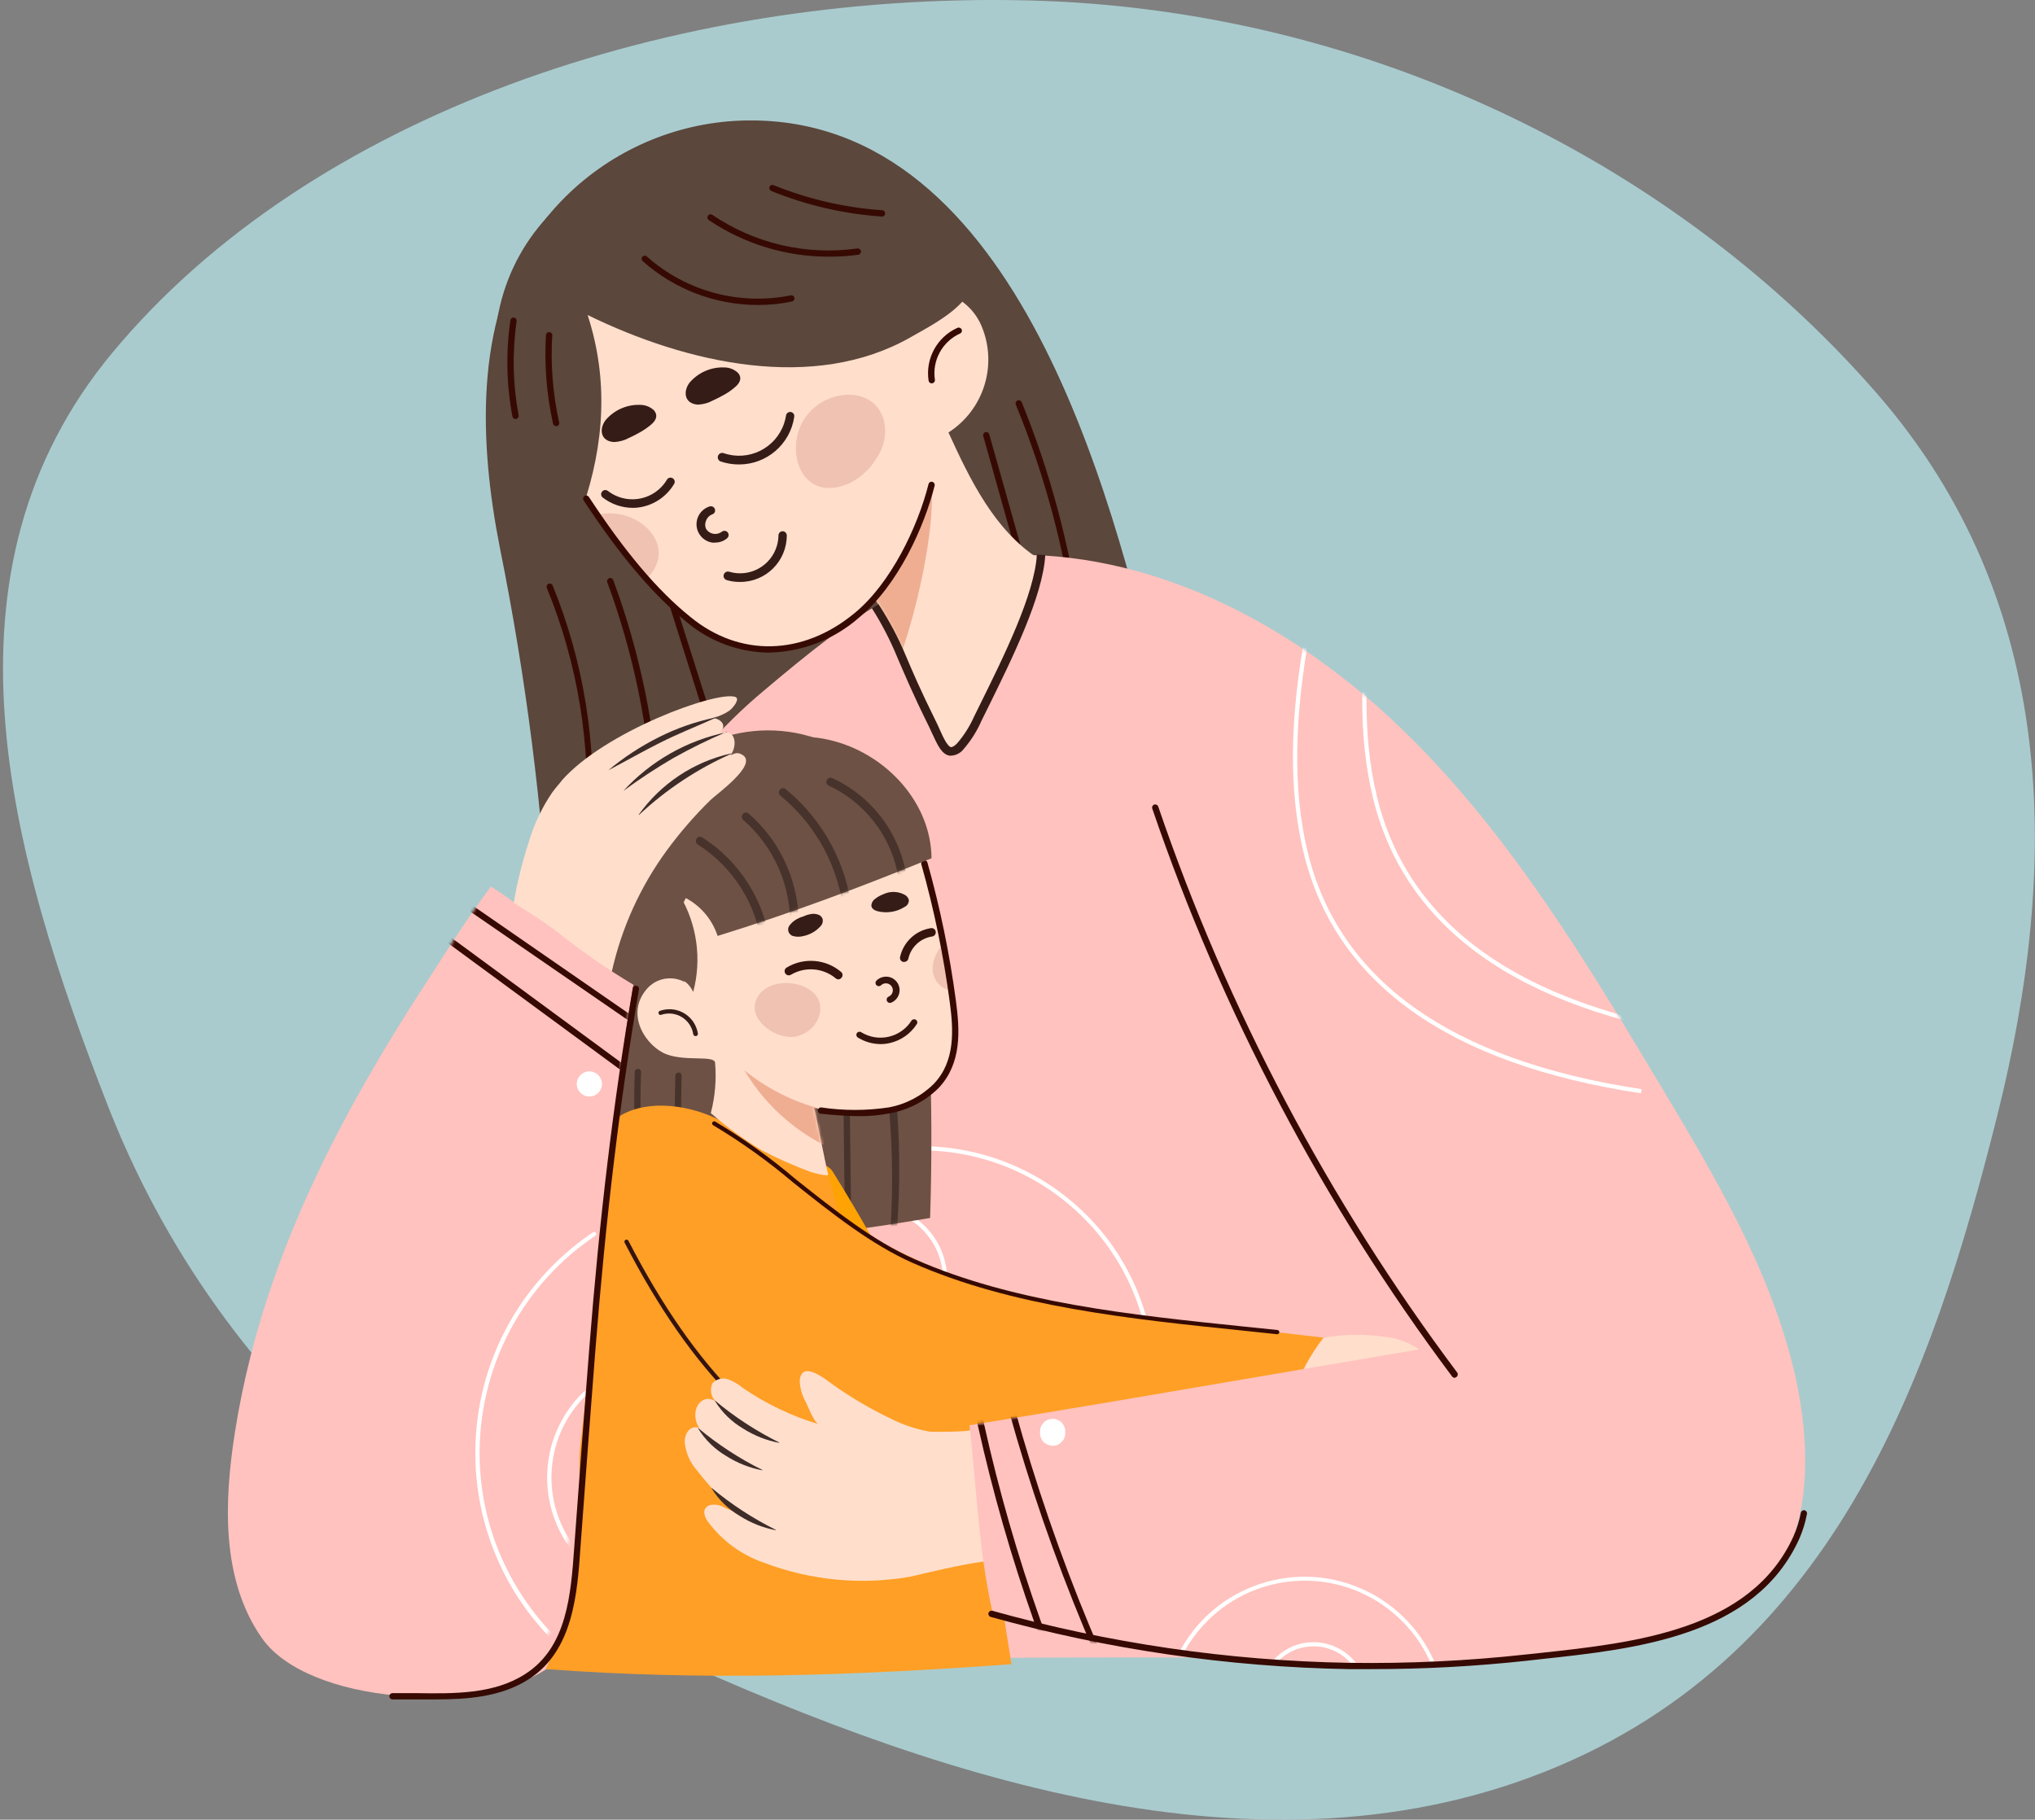 <svg width="643" height="575" viewBox="0 0 643 575" fill="none" xmlns="http://www.w3.org/2000/svg">
<rect x="0" y="0" width="643" height="575" fill="#808080" stroke="none"/>
<path fill-rule="evenodd" clip-rule="evenodd" d="M324.484 0.124C433.141 2.658 530.778 52.814 593.032 124.31C650.614 190.44 650.901 273.2 631.133 352.295C610.481 434.929 579.101 526.127 483.766 561.513C389.452 596.519 282.796 557.099 193.22 514.835C114.454 477.671 61.373 419.285 34.049 349.325C2.941 269.673 -22.125 180.745 35.623 111.313C97.99 36.326 212.174 -2.495 324.484 0.124Z" fill="#A9CBCE"/>
<path d="M177.338 63.523C174.359 66.61 171.636 69.936 169.197 73.465C149.6 101.864 151.563 140.769 157.954 173.12C166.159 213.834 171.424 255.087 173.706 296.561C173.999 302.21 178.374 378.767 176.227 378.767C247.023 377.354 316.83 361.867 381.582 333.211C385.137 331.618 378.004 285.161 377.391 280.494C374.777 260.056 371.095 239.767 366.36 219.716C351.085 154.721 319.742 33.242 232.099 38.202C211.319 39.498 191.781 48.535 177.338 63.527V63.523Z" fill="#5B473C"/>
<mask id="mask0_1894_29837" style="mask-type:luminance" maskUnits="userSpaceOnUse" x="153" y="38" width="230" height="341">
<path d="M177.338 63.523C174.359 66.611 171.636 69.937 169.197 73.465C149.6 101.865 151.563 140.769 157.954 173.12C166.159 213.834 171.424 255.088 173.706 296.562C173.999 302.21 178.374 378.768 176.227 378.768C247.023 377.355 316.83 361.868 381.582 333.211C385.137 331.618 378.004 285.162 377.391 280.494C374.777 260.057 371.095 239.767 366.36 219.716C351.085 154.721 319.742 33.242 232.099 38.202C211.319 39.498 191.781 48.536 177.338 63.528V63.523Z" fill="white"/>
</mask>
<g mask="url(#mask0_1894_29837)">
<path d="M186.038 262.46C185.498 262.433 185.079 261.969 185.106 261.429C185.106 261.42 185.106 261.406 185.106 261.397C186.807 235.577 182.59 209.711 172.774 185.767C172.572 185.254 172.824 184.678 173.332 184.466C173.832 184.255 174.408 184.489 174.619 184.988C174.624 185.002 174.628 185.011 174.633 185.024C184.481 209.265 188.675 235.424 186.911 261.528C186.875 262.005 186.51 262.392 186.038 262.455V262.46Z" fill="#360A03"/>
<path d="M207.255 255.038C206.732 255.038 206.3 254.633 206.273 254.111C205.036 230.108 200.17 206.435 191.849 183.89C191.709 183.35 192.038 182.801 192.578 182.666C193.041 182.549 193.523 182.77 193.734 183.202C202.164 205.962 207.101 229.87 208.371 254.111C208.402 254.651 207.988 255.114 207.444 255.146L207.259 255.038H207.255Z" fill="#360A03"/>
<path d="M228.466 242.548C228.034 242.548 227.647 242.269 227.512 241.86L210.274 187.284C210.108 186.762 210.391 186.208 210.909 186.037C211.431 185.87 211.985 186.154 212.156 186.672L229.47 241.247C229.65 241.743 229.398 242.292 228.903 242.472C228.88 242.481 228.858 242.485 228.835 242.494L228.466 242.548Z" fill="#360A03"/>
<path d="M329.048 200.489C328.607 200.489 328.22 200.197 328.094 199.773L310.672 137.776C310.523 137.249 310.834 136.705 311.361 136.556C311.887 136.408 312.432 136.718 312.58 137.245L330.03 199.215C330.178 199.737 329.881 200.282 329.359 200.431C329.354 200.431 329.345 200.431 329.341 200.435L329.048 200.489Z" fill="#360A03"/>
<path d="M340.504 198.023C340.005 198.014 339.59 197.64 339.523 197.149C336.318 173.345 330.08 150.054 320.962 127.834C320.777 127.321 321.02 126.754 321.52 126.533C322.015 126.317 322.596 126.546 322.812 127.042C322.812 127.051 322.816 127.055 322.821 127.064C331.939 149.46 338.173 172.922 341.382 196.884C341.458 197.42 341.085 197.919 340.549 197.991C340.536 197.991 340.522 197.991 340.509 197.996V198.023H340.504Z" fill="#360A03"/>
</g>
<path d="M325.786 175.348C371.077 176.725 413.294 200.939 445.46 232.84C477.627 264.742 501.305 304.042 524.615 342.915C541.88 371.742 559.405 401.253 567.043 433.87C572.849 459.034 573.038 491.574 551.556 505.972C534.48 517.453 500.032 522.174 487.25 522.624C405.575 525.595 321.011 521.009 172.64 527.4C151.423 541.721 97.329 538.615 82.692 517.534C69.91 499.185 70.761 474.759 74.209 452.697C84.605 386.401 119.58 331.483 155.114 280.17C171.82 290.513 171.901 296.08 188.604 306.688C193.906 272.586 214.802 240.393 241.217 218.357C269.486 194.49 291.387 177.81 325.781 175.344L325.786 175.348Z" fill="#FFC2BE"/>
<mask id="mask1_1894_29837" style="mask-type:luminance" maskUnits="userSpaceOnUse" x="72" y="175" width="499" height="362">
<path d="M325.786 175.348C371.077 176.725 413.294 200.939 445.46 232.84C477.627 264.742 501.305 304.042 524.615 342.915C541.88 371.742 559.405 401.253 567.043 433.87C572.849 459.034 573.038 491.574 551.556 505.972C534.48 517.453 500.032 522.174 487.25 522.624C405.575 525.595 321.011 521.009 172.64 527.4C151.423 541.721 97.329 538.615 82.692 517.534C69.91 499.185 70.761 474.759 74.209 452.697C84.605 386.401 119.58 331.483 155.114 280.17C171.82 290.513 171.901 296.08 188.604 306.688C193.906 272.586 214.802 240.393 241.217 218.357C269.486 194.49 291.387 177.81 325.781 175.344L325.786 175.348Z" fill="white"/>
</mask>
<g mask="url(#mask1_1894_29837)">
<path d="M518.494 345.463C457.689 336.286 421.81 310.673 411.868 269.329C407.119 249.625 407.439 226.289 412.849 197.97L414.149 198.209C408.848 226.343 408.447 249.521 413.141 269.037C422.953 309.795 458.459 335.067 518.683 344.163L518.499 345.463H518.494Z" fill="white"/>
<path d="M540.395 328.041C479.59 318.841 443.71 293.223 433.768 251.907C429.02 232.202 429.339 208.844 434.749 180.521L436.05 180.786C430.748 208.893 430.347 232.072 435.042 251.587C444.853 292.346 480.36 317.617 540.584 326.713L540.399 328.041H540.395Z" fill="white"/>
<path d="M364.264 435.095C363.908 435.095 363.616 434.816 363.602 434.46C362.635 394.314 329.307 362.552 289.16 363.524C287.301 363.569 285.447 363.686 283.597 363.871C283.233 363.844 282.958 363.529 282.985 363.164C283.003 362.885 283.197 362.651 283.467 362.575C324.149 358.461 360.465 388.107 364.575 428.789C364.764 430.666 364.881 432.552 364.93 434.438C364.93 434.793 364.651 435.086 364.295 435.099H364.268L364.264 435.095Z" fill="white"/>
<path d="M298.023 409.661C297.663 409.594 297.429 409.252 297.492 408.892C300.021 396.794 292.266 384.934 280.164 382.405C275.816 381.496 271.297 381.901 267.179 383.566C266.86 383.71 266.482 383.566 266.338 383.242C266.338 383.233 266.333 383.229 266.329 383.22C266.176 382.904 266.306 382.522 266.621 382.369C266.639 382.36 266.657 382.351 266.675 382.346C278.809 377.427 292.631 383.278 297.55 395.412C299.315 399.769 299.747 404.553 298.788 409.157C298.725 409.504 298.392 409.729 298.045 409.666C298.036 409.666 298.027 409.666 298.018 409.661H298.023Z" fill="white"/>
</g>
<path d="M327.987 176.437C314.197 167.422 306.559 151.697 299.691 136.66C310.754 129.562 315.209 115.601 310.299 103.408C308.485 98.809 304.889 95.136 300.33 93.228C295.595 91.337 290.181 92.823 287.071 96.86C274.874 78.906 255.251 65.809 233.53 63.446C223.88 62.447 214.132 63.626 204.995 66.894C195.854 70.103 187.614 75.459 180.97 82.511C177.496 86.229 174.638 90.482 172.509 95.109C170.164 100.168 168.512 105.519 167.603 111.019C166.595 117.145 168.796 115.844 170.254 121.92C174.602 138.793 182.235 154.645 192.713 168.565C199.527 177.076 205.815 186.096 213.929 193.36C222.044 200.624 232.49 206.115 243.31 205.796C255.935 205.399 266.966 197.442 276.3 188.931C284.316 201.583 290.293 215.418 294.015 229.928C294.348 231.927 295.141 233.826 296.324 235.469C297.571 237.094 299.794 237.607 301.626 236.689C302.292 236.193 302.846 235.559 303.242 234.834C314.809 216.971 323.171 197.231 327.955 176.496L327.982 176.442L327.987 176.437Z" fill="#FFDECC"/>
<mask id="mask2_1894_29837" style="mask-type:luminance" maskUnits="userSpaceOnUse" x="167" y="63" width="161" height="175">
<path d="M327.986 176.437C314.196 167.422 306.558 151.696 299.69 136.66C310.753 129.562 315.208 115.601 310.298 103.408C308.484 98.808 304.888 95.136 300.329 93.228C295.594 91.337 290.18 92.822 287.07 96.86C274.873 78.906 255.25 65.809 233.529 63.446C223.879 62.447 214.131 63.626 204.994 66.894C195.853 70.103 187.613 75.459 180.97 82.511C177.495 86.229 174.637 90.482 172.508 95.109C170.163 100.168 168.511 105.519 167.602 111.019C166.594 117.144 168.795 115.844 170.253 121.92C174.601 138.793 182.234 154.644 192.712 168.565C199.526 177.076 205.814 186.096 213.928 193.36C222.043 200.624 232.489 206.115 243.309 205.795C255.934 205.399 266.965 197.442 276.3 188.931C284.315 201.583 290.292 215.418 294.014 229.928C294.347 231.926 295.14 233.826 296.323 235.469C297.57 237.093 299.793 237.606 301.625 236.688C302.291 236.193 302.845 235.559 303.241 234.834C314.808 216.971 323.17 197.23 327.954 176.496L327.981 176.442L327.986 176.437Z" fill="white"/>
</mask>
<g mask="url(#mask2_1894_29837)">
<path d="M276.332 188.953C284.793 178.444 290.928 166.26 294.339 153.208C295.402 168.245 289.564 192.986 284.582 207.091C281.508 201.096 279.357 194.971 276.337 188.953H276.332Z" fill="#EFAE92"/>
<g opacity="0.2">
<path d="M279.274 132.816C276.461 122.896 264.584 122.896 257.635 128.522C246.126 137.618 251.428 159.838 267.923 152.893C271.691 151.201 274.832 148.375 276.911 144.806C279.391 141.34 280.251 136.97 279.27 132.82L279.274 132.816Z" fill="#B2524B"/>
</g>
<g opacity="0.2">
<path d="M191.714 188.211C195.836 188.035 199.797 186.572 203.038 184.02C216.855 172.643 199.644 157.502 186.227 163.628C178.113 167.26 172.383 177.656 179.971 184.844C183.207 187.63 187.501 188.859 191.718 188.211H191.714Z" fill="#B2524B"/>
</g>
<path d="M233.455 146.763C231.515 146.763 229.593 146.448 227.752 145.836C227.019 145.593 226.622 144.806 226.865 144.072C227.109 143.338 227.896 142.942 228.63 143.185C236.466 145.89 245.008 141.732 247.717 133.896C248.01 133.054 248.226 132.186 248.361 131.303C248.469 130.579 249.144 130.079 249.869 130.187C250.58 130.295 251.066 130.957 250.962 131.664C250.962 131.677 250.962 131.686 250.958 131.7C249.689 140.377 242.226 146.799 233.455 146.763Z" fill="#351C17"/>
<path d="M199.987 160.473C196.531 160.473 193.173 159.329 190.441 157.209C189.874 156.755 189.78 155.927 190.23 155.355C190.666 154.788 191.481 154.68 192.052 155.117C192.066 155.126 192.075 155.135 192.088 155.144C197.651 159.419 205.627 158.375 209.898 152.812C210.168 152.461 210.415 152.097 210.649 151.723C210.942 151.052 211.721 150.742 212.391 151.034C213.062 151.327 213.372 152.106 213.08 152.776C213.035 152.884 212.972 152.983 212.9 153.078C210.618 156.831 206.851 159.433 202.53 160.239C201.693 160.401 200.838 160.482 199.983 160.477L199.987 160.473Z" fill="#351C17"/>
<path d="M226.159 171.45C225.772 171.49 225.38 171.49 224.993 171.45C221.789 170.914 219.624 167.876 220.159 164.672C220.529 162.48 222.099 160.68 224.224 160.023C224.926 159.816 225.668 160.203 225.893 160.896C226.114 161.58 225.736 162.309 225.052 162.529C225.038 162.529 225.029 162.538 225.016 162.538C224.12 162.881 223.423 163.596 223.107 164.501C222.716 165.342 222.716 166.31 223.107 167.152C224.143 168.749 226.28 169.204 227.874 168.164C227.928 168.128 227.986 168.092 228.036 168.052C228.594 167.575 229.431 167.642 229.904 168.196C230.381 168.754 230.313 169.591 229.76 170.064C228.756 170.932 227.478 171.418 226.154 171.441L226.159 171.45Z" fill="#351C17"/>
<path d="M233.768 183.89C232.369 183.899 230.974 183.701 229.632 183.305C228.899 183.098 228.471 182.342 228.678 181.608C228.885 180.875 229.641 180.447 230.375 180.654C236.788 182.571 243.54 178.93 245.461 172.517C245.785 171.432 245.956 170.302 245.97 169.168C245.983 168.448 246.573 167.867 247.298 167.867C248.018 167.881 248.598 168.471 248.598 169.195C248.598 177.31 242.023 183.886 233.908 183.886C233.863 183.886 233.818 183.886 233.773 183.886L233.768 183.89Z" fill="#351C17"/>
<path d="M233.134 117.779C232.121 116.851 230.839 116.275 229.475 116.136C225.055 115.771 220.734 117.558 217.858 120.934C215.788 123.72 216.216 127.59 220.509 127.856C222.184 127.788 223.813 127.334 225.285 126.528C226.464 126.001 227.612 125.421 228.732 124.777C229.974 124.098 231.136 123.292 232.207 122.365C234.354 120.587 234.25 118.944 233.134 117.779Z" fill="#351C17"/>
<path d="M206.588 129.607C205.567 128.679 204.275 128.103 202.902 127.964C198.501 127.608 194.198 129.395 191.34 132.762C189.247 135.548 189.697 139.418 193.991 139.684C195.67 139.616 197.312 139.162 198.789 138.356C199.959 137.829 201.098 137.249 202.209 136.605C203.447 135.912 204.622 135.102 205.711 134.193C207.804 132.415 207.7 130.853 206.584 129.607H206.588Z" fill="#351C17"/>
<path d="M294.389 121.145C293.898 121.136 293.484 120.781 293.408 120.295C292.35 113.309 296.081 106.477 302.531 103.588C303.035 103.376 303.615 103.601 303.858 104.092C304.079 104.587 303.858 105.168 303.363 105.388C303.363 105.388 303.359 105.388 303.354 105.388C297.733 107.931 294.483 113.899 295.397 119.997C295.478 120.533 295.109 121.028 294.573 121.109L294.389 121.136V121.145Z" fill="#360A03"/>
</g>
<path d="M287.732 106.563C257.262 123.959 217.143 114.944 185.665 99.538C192.321 119.957 190.966 140.323 184.071 160.527C164.673 147.25 154.286 124.274 157.13 100.942C160.893 77.826 177.275 58.761 199.558 51.564C218.016 45.997 238.035 47.455 256.335 52.438C273.546 57.132 294.123 64.927 304.943 79.856C314.332 92.85 296.986 101.284 287.732 106.559V106.563Z" fill="#5B473C"/>
<path d="M239.524 96.378C226.08 96.378 213.104 91.441 203.063 82.511C202.663 82.147 202.631 81.521 202.996 81.121C203.36 80.72 203.986 80.688 204.386 81.053C216.772 92.053 233.601 96.599 249.839 93.331C250.379 93.214 250.915 93.561 251.032 94.101C251.131 94.632 250.789 95.149 250.262 95.266C246.729 96.009 243.133 96.382 239.524 96.378Z" fill="#360A03"/>
<path d="M261.771 81.107C248.296 81.107 235.127 77.079 223.956 69.545C223.506 69.221 223.389 68.604 223.691 68.14C224.015 67.686 224.64 67.578 225.095 67.902C238.516 76.993 254.84 80.774 270.89 78.51C271.434 78.447 271.934 78.816 272.028 79.361C272.109 79.91 271.727 80.418 271.178 80.499C268.059 80.927 264.913 81.134 261.762 81.112L261.771 81.107Z" fill="#360A03"/>
<path d="M278.688 68.428C266.662 67.614 254.848 64.882 243.686 60.34C243.186 60.12 242.943 59.553 243.128 59.04C243.326 58.549 243.875 58.301 244.375 58.482C255.37 62.946 267.009 65.633 278.846 66.439C279.395 66.529 279.768 67.046 279.678 67.596C279.606 68.023 279.273 68.356 278.846 68.428H278.688Z" fill="#360A03"/>
<path d="M175.693 134.643C175.234 134.643 174.838 134.324 174.739 133.874C172.7 124.661 171.953 115.209 172.511 105.789C172.601 105.24 173.119 104.866 173.668 104.957C174.095 105.029 174.428 105.362 174.5 105.789C173.933 115.083 174.667 124.409 176.674 133.5C176.8 134.013 176.49 134.531 175.977 134.657C175.963 134.657 175.945 134.666 175.932 134.666L175.693 134.639V134.643Z" fill="#360A03"/>
<path d="M162.885 132.415C162.408 132.402 162.003 132.06 161.904 131.592C160.023 121.564 159.807 111.298 161.269 101.203C161.337 100.667 161.828 100.284 162.368 100.352C162.372 100.352 162.381 100.352 162.386 100.352C162.935 100.433 163.313 100.942 163.236 101.491C161.819 111.365 162.03 121.411 163.871 131.218C163.97 131.758 163.614 132.276 163.074 132.384L162.89 132.411L162.885 132.415Z" fill="#360A03"/>
<path d="M242.972 206.219C233.43 206.12 224.221 202.699 216.93 196.538C206.322 187.892 195.957 175.695 184.395 158.115C184.102 157.651 184.228 157.039 184.687 156.738C185.137 156.436 185.745 156.553 186.051 157.003C186.055 157.012 186.064 157.021 186.069 157.03C197.496 174.425 207.708 186.546 218.182 194.976C233.772 207.758 253.688 207.227 269.998 193.756C281.507 184.314 289.991 166.468 293.389 152.97C293.501 152.457 294.01 152.129 294.523 152.241C294.541 152.241 294.563 152.25 294.581 152.255C295.113 152.385 295.441 152.916 295.324 153.448C292.115 166.257 283.87 184.899 271.272 195.291C263.414 202.136 253.4 206.003 242.976 206.214L242.972 206.219Z" fill="#360A03"/>
<path d="M300.596 238.781H300.038C297.544 238.385 296.14 235.279 294.497 231.701C294.074 230.747 293.624 229.766 293.147 228.812C288.372 219.185 285.775 212.902 283.682 208.099C281.432 202.563 278.691 197.235 275.486 192.189L277.557 190.889C280.901 195.979 283.768 201.366 286.122 206.983C288.192 211.889 290.789 217.987 295.537 227.56C296.041 228.542 296.491 229.55 296.914 230.504C298.08 233.155 299.381 235.806 300.47 236.098C300.893 236.098 301.636 235.729 302.432 234.879C304.597 232.367 306.384 229.55 307.734 226.525L309.642 222.655C317.334 207.087 326.907 187.68 327.623 175.24L330.274 175.397C329.531 188.364 319.85 208.041 312.055 223.847L310.146 227.691C308.729 230.959 306.825 233.988 304.498 236.679C303.566 237.912 302.144 238.677 300.6 238.772L300.596 238.781Z" fill="#351C17"/>
<path d="M180.737 369.937C183.104 344.197 186.304 318.561 190.337 293.033C192.988 277.123 196.039 260.524 206.247 248.111C222.634 227.989 252.231 224.96 272.354 241.351C282.107 249.295 288.264 260.812 289.457 273.333C293.606 310.356 295.087 347.631 293.885 384.866C274.235 388.129 254.346 391.388 234.458 390.168C214.569 388.948 195.819 383.088 180.732 369.933L180.737 369.937Z" fill="#6D5144"/>
<mask id="mask3_1894_29837" style="mask-type:luminance" maskUnits="userSpaceOnUse" x="180" y="230" width="115" height="161">
<path d="M180.737 369.937C183.104 344.197 186.304 318.561 190.337 293.033C192.988 277.123 196.039 260.524 206.247 248.111C222.634 227.989 252.231 224.96 272.354 241.351C282.107 249.295 288.264 260.812 289.457 273.333C293.606 310.356 295.087 347.631 293.885 384.866C274.235 388.129 254.346 391.388 234.458 390.168C214.569 388.948 195.819 383.088 180.732 369.933L180.737 369.937Z" fill="white"/>
</mask>
<g mask="url(#mask3_1894_29837)">
<path d="M282.934 394.07L280.972 393.886C282.191 379.555 282.191 365.149 280.972 350.823L283.438 350.211C284.518 364.82 284.347 379.492 282.934 394.07Z" fill="#47332B"/>
<path d="M267.105 398.629L266.547 351.534L268.536 351.669L269.09 398.602L267.105 398.629Z" fill="#47332B"/>
<path d="M202.956 376.355C202.448 376.337 202.024 375.959 201.948 375.455C200.562 363.249 200.098 350.953 200.571 338.675C200.611 338.135 201.061 337.721 201.606 337.721C202.146 337.761 202.56 338.212 202.56 338.756C202.092 350.935 202.551 363.137 203.937 375.244C204 375.784 203.613 376.27 203.073 376.328C203.073 376.328 203.064 376.328 203.06 376.328L202.952 376.355H202.956Z" fill="#47332B"/>
<path d="M213.803 373.439C213.263 373.439 212.822 372.998 212.822 372.458C212.822 372.449 212.822 372.44 212.822 372.431L213.38 339.868C213.443 339.333 213.88 338.923 214.416 338.887C214.942 338.887 215.37 339.315 215.37 339.841C215.37 339.859 215.37 339.877 215.37 339.895L214.812 372.458C214.812 372.998 214.371 373.439 213.83 373.439C213.821 373.439 213.812 373.439 213.803 373.439Z" fill="#47332B"/>
</g>
<path d="M405.633 432.226C405.345 429.175 406.956 426.263 409.688 424.881C412.379 423.558 415.314 422.811 418.307 422.68C425.602 421.434 433.065 421.488 440.342 422.838C447.503 424.616 454.344 429.576 456.252 436.732C457.288 440.683 455.802 444.95 456.014 449.064C439.807 446.089 423.397 444.315 406.929 443.762C406.132 439.756 406.344 436.097 405.628 432.226H405.633Z" fill="#FFDECC"/>
<path d="M263.126 370.229C279.86 397.103 294.303 425.336 306.297 454.636C292.422 465.55 274.203 469.263 257.158 464.659C249.444 437.169 244.471 408.985 242.311 380.518C244.138 376.737 246.87 373.465 250.268 370.999C254.246 368.294 260.584 366.147 263.131 370.229H263.126Z" fill="#FFA204"/>
<path d="M222.47 353.18C235.49 360.579 251.796 368.586 261.662 371.053C274.921 419.021 290.647 466.067 301.439 514.675C270.6 506.029 238.488 495.291 208.229 484.867C200.488 443.528 199.133 402.211 201.015 360.233C207.59 357.132 215.759 356.254 222.47 353.18Z" fill="#FF9F25"/>
<path d="M187.284 362.222C191.951 352.357 201.605 347.901 214.36 349.787C225.311 351.403 235.073 357.582 243.53 364.689C251.991 371.795 258.616 381.341 268.216 386.859C288.37 398.449 308.525 408.076 335.997 412.396C363.47 416.717 388.264 419.107 418.203 422.685C408.869 434.644 407.887 444.932 400.488 458.191C370.441 466.149 345.066 470.681 314.277 466.545C314.277 487.761 314.277 492.878 319.579 525.864C269.805 529.469 222.309 531.166 172.432 527.404C184.575 501.601 183.04 478.188 183.04 449.919C183.04 421.65 181.186 398.791 184.552 372.011C184.935 368.627 185.857 365.323 187.284 362.227V362.222Z" fill="#FF9F25"/>
<path d="M317.486 475.586C302.562 475.735 287.714 473.413 273.545 468.718C242.945 458.11 218.731 434.058 197.362 392.665C197.204 392.336 197.33 391.94 197.654 391.765C197.983 391.607 198.379 391.733 198.554 392.057C219.771 433.109 243.634 457.079 273.973 467.449C302.611 477.261 336.583 476.572 374.951 465.406C382.589 463.178 390.384 460.527 398.076 457.449C398.414 457.304 398.801 457.467 398.945 457.804C398.945 457.809 398.949 457.818 398.954 457.822C399.08 458.164 398.9 458.547 398.558 458.673C390.816 461.697 383.017 464.375 375.329 466.63C356.57 472.337 337.1 475.352 317.495 475.591L317.486 475.586Z" fill="#35140E"/>
<path d="M291.71 273.626C298.101 289.297 300.09 306.085 301.495 323.453C303.164 343.9 284.63 357.582 257.185 349.971C258.535 355.462 260.313 365.539 261.668 371.026C261.906 372.061 256.366 370.414 256.1 370.31C250.861 368.375 245.749 366.107 240.798 363.523C235.05 360.085 229.631 356.137 224.595 351.722C225.945 346.533 226.4 341.154 225.945 335.812C225.707 333.373 216.849 335.466 210.643 333.161C204.436 330.857 197.384 320.91 204.225 312.665C207.636 308.533 213.757 307.948 217.889 311.364C219.037 312.314 219.95 313.511 220.562 314.866C214.144 310.383 212.155 300.706 213.402 292.961C214.982 285.219 219.199 278.266 225.333 273.283C233.876 266.271 243.624 260.879 254.106 257.373C261.371 254.722 270.917 252.229 278.316 255.623C285.715 259.016 288.816 266.469 291.706 273.63L291.71 273.626Z" fill="#FFDECC"/>
<mask id="mask4_1894_29837" style="mask-type:luminance" maskUnits="userSpaceOnUse" x="201" y="253" width="101" height="119">
<path d="M291.71 273.625C298.101 289.297 300.09 306.085 301.495 323.453C303.164 343.9 284.63 357.582 257.185 349.971C258.535 355.462 260.313 365.539 261.668 371.026C261.906 372.061 256.366 370.414 256.1 370.31C250.861 368.375 245.749 366.106 240.798 363.523C235.05 360.084 229.631 356.137 224.595 351.722C225.945 346.533 226.4 341.154 225.945 335.812C225.707 333.372 216.849 335.465 210.643 333.161C204.436 330.857 197.384 320.91 204.225 312.665C207.636 308.533 213.757 307.948 217.889 311.364C219.037 312.314 219.95 313.511 220.562 314.865C214.144 310.383 212.155 300.706 213.402 292.96C214.982 285.219 219.199 278.266 225.333 273.283C233.876 266.271 243.624 260.879 254.106 257.373C261.371 254.722 270.917 252.229 278.316 255.622C285.715 259.016 288.816 266.469 291.706 273.63L291.71 273.625Z" fill="white"/>
</mask>
<g mask="url(#mask4_1894_29837)">
<path d="M257.635 349.945C249.461 347.568 241.842 343.585 235.226 338.225C241.311 348.482 250.222 356.772 260.893 362.092C259.755 358.113 258.85 353.95 257.63 349.949L257.635 349.945Z" fill="#EFAE92"/>
<g opacity="0.2">
<path d="M258.855 316.477C256.469 309.74 243.422 308.282 239.443 314.938C235.464 321.595 244.457 328.197 250.632 327.639C254.174 327.248 257.221 324.961 258.589 321.671C259.291 320.024 259.386 318.183 258.855 316.473V316.477Z" fill="#B2524B"/>
</g>
<g opacity="0.2">
<path d="M308.656 294.55C301.918 292.137 292.507 301.31 295.158 308.606C297.809 315.901 308.683 313.246 312.049 308.02C314.075 305.005 314.268 301.121 312.553 297.916C311.689 296.373 310.307 295.18 308.656 294.55Z" fill="#B2524B"/>
</g>
<path d="M285.611 282.614C283.532 281.583 281.088 281.583 279.008 282.614C278.153 282.933 277.348 283.379 276.623 283.942C275.889 284.401 275.412 285.175 275.322 286.034C275.322 287.097 276.276 287.65 277.204 287.916C278.666 288.289 280.192 288.361 281.686 288.127C283.149 287.916 284.553 287.389 285.795 286.588C286.664 286.205 287.209 285.332 287.173 284.387C286.961 283.581 286.381 282.924 285.606 282.609L285.611 282.614Z" fill="#351C17"/>
<path d="M259.97 290.571C259.826 289.977 259.444 289.464 258.908 289.167C257.954 288.721 256.874 288.627 255.857 288.901C255.15 289.036 254.462 289.27 253.813 289.59C253.129 289.77 252.468 290.04 251.851 290.387C250.847 290.922 249.988 291.683 249.331 292.615C248.723 293.636 249.061 294.95 250.078 295.558C250.258 295.666 250.451 295.747 250.654 295.797C251.68 296.062 252.756 296.062 253.782 295.797C255.929 295.369 257.873 294.253 259.322 292.615C259.835 292.07 260.074 291.314 259.957 290.571H259.97Z" fill="#351C17"/>
<path d="M278.293 329.92C275.732 329.92 273.225 329.2 271.056 327.85C270.588 327.566 270.439 326.954 270.723 326.486C271.006 326.018 271.619 325.87 272.087 326.153C277.492 329.502 284.581 327.881 287.997 322.521C288.303 322.067 288.915 321.936 289.374 322.229C289.829 322.494 289.986 323.075 289.721 323.534C289.712 323.552 289.703 323.565 289.689 323.583C287.754 326.617 284.707 328.768 281.205 329.578C280.251 329.808 279.27 329.92 278.289 329.925L278.293 329.92Z" fill="#35140D"/>
<path d="M281.183 316.9C280.764 316.909 280.382 316.653 280.229 316.265C280.013 315.734 280.269 315.131 280.8 314.92C280.805 314.92 280.809 314.92 280.814 314.915C281.417 314.65 281.867 314.123 282.034 313.484C282.349 312.309 281.651 311.103 280.476 310.788C279.738 310.59 278.955 310.788 278.397 311.31C278.014 311.711 277.375 311.729 276.97 311.346C276.957 311.337 276.948 311.324 276.934 311.31C276.534 310.905 276.534 310.257 276.934 309.852C277.857 308.956 279.126 308.511 280.409 308.632C282.754 308.871 284.459 310.968 284.221 313.313C284.059 314.875 283.055 316.225 281.601 316.824C281.471 316.887 281.322 316.914 281.178 316.905L281.183 316.9Z" fill="#35140E"/>
<path d="M264.954 309.478C264.634 309.473 264.328 309.361 264.081 309.158C260.116 305.846 254.503 305.36 250.025 307.939C249.435 308.371 248.603 308.245 248.171 307.655C247.739 307.066 247.865 306.233 248.454 305.801C248.513 305.756 248.58 305.72 248.643 305.684C254.098 302.452 261.007 303.051 265.827 307.169C266.34 307.673 266.349 308.492 265.845 309.005C265.841 309.01 265.832 309.019 265.827 309.023C265.602 309.275 265.287 309.437 264.954 309.473V309.478Z" fill="#35140D"/>
<path d="M285.693 303.96H285.401C284.699 303.816 284.244 303.132 284.388 302.43C284.388 302.421 284.392 302.408 284.397 302.399C285.455 297.623 289.343 293.996 294.182 293.276C294.915 293.186 295.577 293.712 295.667 294.441C295.757 295.175 295.23 295.837 294.501 295.927C290.779 296.498 287.8 299.302 286.998 302.979C286.841 303.564 286.305 303.969 285.698 303.96H285.693Z" fill="#35140D"/>
<path d="M219.716 327.377C219.388 327.377 219.104 327.143 219.055 326.819C218.402 322.593 214.446 319.699 210.22 320.352C209.779 320.419 209.347 320.527 208.928 320.667C208.618 320.797 208.262 320.649 208.131 320.338C208.122 320.316 208.113 320.293 208.109 320.266C207.974 319.942 208.131 319.569 208.456 319.438C208.474 319.429 208.487 319.425 208.505 319.42C213.244 317.75 218.438 320.239 220.103 324.978C220.292 325.514 220.432 326.068 220.517 326.63C220.567 326.99 220.319 327.319 219.959 327.373H219.721L219.716 327.377Z" fill="#351C17"/>
</g>
<path d="M271.479 352.699C267.375 352.641 263.279 352.375 259.201 351.903C258.661 351.777 258.319 351.236 258.445 350.696C258.549 350.255 258.931 349.936 259.386 349.918C266.506 350.993 273.748 350.993 280.863 349.918C286.255 348.919 291.219 346.313 295.104 342.437C301.918 335.25 301.256 325.335 300.09 316.608C298.133 301.899 295.126 287.349 291.102 273.063C290.967 272.537 291.269 271.997 291.791 271.844C292.322 271.704 292.871 272.01 293.038 272.532C297.075 286.903 300.086 301.544 302.053 316.338C303.272 325.515 303.961 335.988 296.562 343.81C292.381 347.942 287.047 350.714 281.259 351.768C278.037 352.407 274.76 352.717 271.475 352.695L271.479 352.699Z" fill="#360A03"/>
<path d="M219.027 313.453C221.786 303.106 220.255 292.083 214.783 282.879C220.467 285.197 224.842 289.905 226.741 295.742C249.92 288.582 271.82 280.39 294.333 271.186C294.175 252.625 278.423 236.715 260.177 233.425C241.931 230.135 222.681 239.816 213.081 255.488C203.715 271.812 203.225 291.759 211.78 308.525C214.945 308.633 217.762 310.554 219.018 313.457L219.027 313.453Z" fill="#6D5144"/>
<mask id="mask5_1894_29837" style="mask-type:luminance" maskUnits="userSpaceOnUse" x="205" y="232" width="90" height="82">
<path d="M219.026 313.453C221.785 303.105 220.254 292.083 214.782 282.879C220.466 285.197 224.841 289.905 226.74 295.742C249.919 288.582 271.819 280.39 294.332 271.186C294.174 252.625 278.422 236.715 260.176 233.425C241.93 230.135 222.68 239.816 213.08 255.488C203.714 271.812 203.224 291.759 211.78 308.524C214.944 308.632 217.761 310.554 219.017 313.457L219.026 313.453Z" fill="white"/>
</mask>
<g mask="url(#mask5_1894_29837)">
<path d="M242.043 300.329C241.372 300.32 240.81 299.825 240.715 299.163C239.176 285.908 231.759 274.044 220.507 266.866C219.89 266.501 219.688 265.704 220.052 265.083C220.061 265.065 220.07 265.052 220.084 265.034C220.435 264.426 221.213 264.219 221.821 264.57C221.844 264.584 221.866 264.597 221.884 264.611C233.829 272.226 241.728 284.801 243.389 298.87C243.465 299.599 242.939 300.252 242.209 300.329C242.209 300.329 242.2 300.329 242.196 300.329H242.038H242.043Z" fill="#47332B"/>
<path d="M250.923 294.973C250.185 294.928 249.618 294.307 249.649 293.569C250.203 280.426 244.761 267.743 234.851 259.097C234.293 258.62 234.23 257.783 234.707 257.23C235.184 256.676 236.021 256.609 236.575 257.086C247.102 266.276 252.894 279.742 252.327 293.708C252.3 294.442 251.684 295.009 250.95 294.982C250.941 294.982 250.932 294.982 250.918 294.982L250.923 294.973Z" fill="#47332B"/>
<path d="M268.003 290.251C267.314 290.269 266.734 289.743 266.675 289.059C265.244 274.35 258.02 260.812 246.602 251.428C246.031 250.969 245.941 250.132 246.404 249.56C246.868 248.989 247.7 248.899 248.272 249.362C260.244 259.201 267.81 273.396 269.299 288.82C269.376 289.536 268.858 290.175 268.143 290.247C268.129 290.247 268.116 290.247 268.107 290.247H267.999L268.003 290.251Z" fill="#47332B"/>
<path d="M285.692 283.595C284.972 283.595 284.382 283.018 284.364 282.294C283.851 267.657 275.205 254.538 261.955 248.3C261.271 248.039 260.925 247.274 261.186 246.59C261.447 245.905 262.212 245.559 262.896 245.82C262.945 245.838 262.995 245.86 263.044 245.887C277.262 252.486 286.511 266.573 286.912 282.244C286.925 282.978 286.345 283.581 285.611 283.595H285.692Z" fill="#47332B"/>
</g>
<path d="M193.302 307.066C196.389 293.231 202.303 280.188 210.67 268.747C214.829 263.076 219.438 257.756 224.46 252.837C226.369 250.955 239.308 241.778 234.776 238.65C232.895 237.35 231.859 238.281 230.797 238.65C232.944 235.999 232.733 230.432 228.146 231.463C226.819 231.863 225.576 232.511 224.487 233.371C226.031 232.898 227.359 231.904 228.254 230.558C229.474 228.249 226.45 226.503 224.064 226.926C220.428 227.183 216.809 227.696 213.244 228.465C198.739 232.894 183.387 238.169 174.421 250.501C171.217 255.236 168.759 260.429 167.13 265.907C164.731 273.221 162.958 280.728 161.828 288.343L193.306 307.066H193.302Z" fill="#FFDECC"/>
<path d="M177.419 246.734C190.889 231.22 226.422 218.199 232.336 220.215C233.903 220.8 231.778 223.555 230.428 224.59C228.992 225.558 227.408 226.273 225.734 226.71C217.331 229.644 209.554 234.145 202.821 239.969C193.522 240.775 184.512 243.619 176.437 248.295C176.307 248.426 177.549 246.626 177.419 246.729V246.734Z" fill="#FFDECC"/>
<path d="M231.115 238.169C220.381 242.93 210.524 249.456 201.946 257.472C201.896 257.499 201.838 257.499 201.788 257.472C208.787 247.634 219.179 240.73 230.957 238.088L231.115 238.169Z" fill="#3D2C28"/>
<path d="M229.603 231.251C223.819 233.722 218.171 236.499 212.685 239.578C207.261 242.742 202.013 246.194 196.959 249.92C205.645 240.433 217.109 233.938 229.711 231.359L229.603 231.251Z" fill="#3D2C28"/>
<path d="M225.815 226.953C219.928 229.604 214.279 231.832 208.766 234.591C203.248 237.35 197.919 240.397 192.217 243.394C197.1 239.316 202.438 235.819 208.127 232.97C213.73 230.144 219.676 228.056 225.815 226.764V226.948V226.953Z" fill="#3D2C28"/>
<path d="M155.119 280.175C165.223 287.839 166.416 287.151 176.52 294.838C184.023 300.806 191.912 306.265 200.149 311.171C189.54 373.011 187.128 445.59 176.281 507.403C175.107 513.875 171.871 519.789 167.055 524.267C157.162 533.467 138.655 536.941 123.195 532.805C107.735 528.669 95.457 515.54 88.963 500.454C82.463 485.368 81.005 468.368 81.644 451.846C82.756 419.522 93.787 397.909 105.512 367.943C117.232 337.978 140.964 298.758 155.128 280.17L155.119 280.175Z" fill="#FFC2BE"/>
<mask id="mask6_1894_29837" style="mask-type:luminance" maskUnits="userSpaceOnUse" x="81" y="280" width="120" height="255">
<path d="M155.119 280.175C165.223 287.839 166.416 287.151 176.52 294.838C184.023 300.806 191.912 306.265 200.149 311.171C189.54 373.011 187.128 445.59 176.281 507.403C175.107 513.875 171.871 519.789 167.055 524.267C157.162 533.467 138.655 536.941 123.195 532.805C107.735 528.669 95.457 515.54 88.963 500.454C82.463 485.368 81.005 468.368 81.644 451.846C82.756 419.522 93.787 397.909 105.512 367.943C117.232 337.978 140.964 298.758 155.128 280.17L155.119 280.175Z" fill="white"/>
</mask>
<g mask="url(#mask6_1894_29837)">
<path d="M201.949 324.566C201.738 324.566 201.535 324.503 201.364 324.381L148.913 288.263C148.463 287.966 148.337 287.354 148.634 286.904C148.634 286.899 148.643 286.89 148.647 286.886C148.958 286.44 149.57 286.323 150.024 286.62L202.291 322.765C202.737 323.076 202.854 323.688 202.557 324.143C202.413 324.354 202.197 324.503 201.945 324.566H201.949Z" fill="#360A03"/>
<path d="M204.204 343.847C203.992 343.842 203.785 343.766 203.619 343.635L140.955 297.575C140.523 297.237 140.429 296.621 140.744 296.171C141.072 295.725 141.702 295.63 142.148 295.959L204.812 342.046C205.248 342.344 205.361 342.938 205.064 343.374C205.05 343.392 205.037 343.41 205.023 343.428C204.839 343.698 204.528 343.856 204.2 343.851L204.204 343.847Z" fill="#360A03"/>
<path d="M175.431 518.835C175.255 518.835 175.084 518.772 174.954 518.651C142.071 485.957 141.918 432.799 174.612 399.921C178.505 396.006 182.776 392.482 187.362 389.403C187.664 389.196 188.078 389.277 188.285 389.579C188.285 389.579 188.289 389.588 188.294 389.588C188.483 389.889 188.402 390.29 188.109 390.488C150.227 415.93 140.14 467.27 165.588 505.153C168.639 509.694 172.132 513.92 176.02 517.773C176.277 518.038 176.277 518.462 176.02 518.727C175.854 518.858 175.638 518.898 175.435 518.835H175.431Z" fill="white"/>
<path d="M188.001 496.799C187.875 496.849 187.731 496.849 187.605 496.799C171.105 484.121 168.004 460.46 180.688 443.961C181.858 442.439 183.14 441.008 184.531 439.68C184.797 439.424 185.22 439.424 185.485 439.68C185.737 439.937 185.737 440.351 185.485 440.608C170.966 454.479 170.439 477.491 184.311 492.01C185.589 493.347 186.966 494.585 188.429 495.715C188.667 495.976 188.667 496.381 188.429 496.642C188.312 496.745 188.163 496.804 188.006 496.799H188.001Z" fill="white"/>
</g>
<path d="M306.509 451.877C306.802 452.435 294.627 452.539 293.516 452.354C289.244 451.548 285.113 450.135 281.238 448.164C275.108 445.216 269.23 441.777 263.658 437.875C261.299 436.232 253.234 429.364 252.681 436.309C252.771 438.699 253.446 441.03 254.643 443.096C255.277 444.424 257.294 449.541 258.648 450.018C250.061 447.444 241.924 443.546 234.543 438.456C233.183 437.295 231.617 436.394 229.929 435.805C228.201 435.247 226.306 435.769 225.105 437.133C224.204 439.095 224.641 441.413 226.194 442.912C222.773 440.499 219.618 443.47 219.695 447.156C219.695 448.6 220.136 450.005 220.968 451.188C217.867 450.207 216.355 453.151 216.328 455.59C216.634 458.903 217.966 462.04 220.145 464.551C223.106 468.363 226.333 471.959 229.799 475.317C230.739 476.464 231.941 477.369 233.3 477.968C231.739 477.585 230.226 477.027 228.791 476.298C227.481 475.546 225.951 475.285 224.47 475.555C221.819 476.298 222.296 478.791 223.462 480.515C227.904 486.677 234.147 491.312 241.334 493.774C256.007 499.373 271.917 500.921 287.395 498.257C290.496 497.672 319.215 490.088 319.746 494.251C317.869 479.457 313.386 465.109 306.514 451.877H306.509Z" fill="#FFDECC"/>
<path d="M245.173 483.54C241.123 482.774 237.252 481.244 233.769 479.03C230.118 476.892 227.049 473.885 224.83 470.28V470.15C231.055 475.357 237.873 479.808 245.142 483.409L245.169 483.54H245.173Z" fill="#3D2C28"/>
<path d="M240.906 464.605C236.855 463.84 232.985 462.31 229.501 460.096C225.851 457.958 222.781 454.951 220.562 451.346V451.216C226.787 456.423 233.606 460.874 240.874 464.475L240.901 464.605H240.906Z" fill="#3D2C28"/>
<path d="M246.239 455.937C242.188 455.172 238.318 453.641 234.834 451.427C231.184 449.289 228.114 446.283 225.896 442.678V442.547C232.12 447.754 238.939 452.206 246.207 455.806L246.234 455.937H246.239Z" fill="#3D2C28"/>
<path d="M494.258 522.228C504.308 487.757 501.522 453.282 489.482 419.603C428.493 429.468 367.342 440.499 306.325 450.365C308.58 469.858 309.215 489.796 313.486 508.915C334.383 518.011 348.65 519.523 371.293 522.174C428.493 528.246 452.572 525.968 494.258 522.228Z" fill="#FFC2BE"/>
<mask id="mask7_1894_29837" style="mask-type:luminance" maskUnits="userSpaceOnUse" x="306" y="419" width="195" height="107">
<path d="M494.259 522.228C504.309 487.757 501.523 453.282 489.483 419.603C428.494 429.468 367.343 440.499 306.326 450.365C308.581 469.858 309.216 489.796 313.487 508.915C334.384 518.011 348.651 519.523 371.294 522.174C428.494 528.246 452.573 525.968 494.259 522.228Z" fill="white"/>
</mask>
<g mask="url(#mask7_1894_29837)">
<path d="M336.211 535.542C335.806 535.542 335.441 535.304 335.284 534.93C319.113 495.076 307.856 453.404 301.767 410.827C301.69 410.291 302.059 409.792 302.599 409.715C302.604 409.715 302.613 409.715 302.617 409.715C303.135 409.625 303.63 409.972 303.72 410.494C303.72 410.516 303.729 410.543 303.729 410.566C309.832 452.981 321.07 494.491 337.197 534.192C337.408 534.673 337.188 535.236 336.706 535.448C336.693 535.452 336.679 535.457 336.67 535.461L336.22 535.542H336.211Z" fill="#360A03"/>
<path d="M354.507 540.106C354.129 540.101 353.782 539.885 353.607 539.548C332.858 495.522 317.637 449.101 308.289 401.335C308.181 400.804 308.518 400.286 309.049 400.174C309.063 400.174 309.072 400.169 309.085 400.169C309.616 400.07 310.134 400.412 310.251 400.939C319.509 448.593 334.649 494.914 355.33 538.832C355.569 539.318 355.366 539.908 354.88 540.146C354.871 540.146 354.862 540.155 354.853 540.16C354.736 540.16 354.619 540.142 354.507 540.106Z" fill="#360A03"/>
<path d="M455.3 537C452.019 513.223 430.082 496.606 406.301 499.887C392.092 501.85 379.764 510.694 373.36 523.53L372.167 522.945C383.239 500.841 410.135 491.903 432.238 502.975C445.407 509.573 454.485 522.224 456.52 536.811L455.3 536.996V537Z" fill="white"/>
<path d="M430.745 535.704C430.628 527.035 423.503 520.104 414.835 520.221C407.35 520.325 400.981 525.694 399.613 533.053L398.312 532.814C400.041 523.57 408.934 517.48 418.174 519.209C426.132 520.694 431.946 527.585 432.068 535.681L430.74 535.708L430.745 535.704Z" fill="white"/>
</g>
<path d="M403.488 421.597L393.2 420.507C357.108 416.794 319.77 412.951 288.346 399.052C275.272 393.274 262.755 383.327 250.666 373.7C242.74 366.967 234.27 360.9 225.341 355.562C225.03 355.4 224.904 355.017 225.066 354.707C225.066 354.702 225.07 354.693 225.075 354.689C225.237 354.36 225.638 354.23 225.962 354.392C225.962 354.392 225.971 354.392 225.975 354.396C234.968 359.775 243.501 365.887 251.485 372.669C263.525 382.242 275.96 392.135 288.877 397.833C320.117 411.65 357.347 415.494 393.33 419.207L403.646 420.269C404.002 420.309 404.263 420.629 404.231 420.985C404.204 421.349 403.889 421.624 403.52 421.597C403.511 421.597 403.497 421.597 403.488 421.597Z" fill="#360A03"/>
<path d="M459.624 435.36C459.309 435.36 459.017 435.216 458.828 434.963C418.051 380.464 386.078 319.902 364.078 255.492C363.903 254.979 364.177 254.421 364.691 254.246C365.208 254.07 365.775 254.34 365.964 254.858C387.896 319.047 419.766 379.393 460.421 433.694C460.75 434.14 460.655 434.77 460.21 435.099C460.052 435.256 459.845 435.351 459.624 435.364V435.36Z" fill="#360A03"/>
<path d="M433.08 527.427H426.131C387.857 526.747 349.826 521.193 312.951 510.905C312.429 510.711 312.163 510.131 312.362 509.608C312.533 509.154 313.005 508.884 313.482 508.969C350.186 519.227 388.05 524.762 426.158 525.438C444.89 525.717 463.622 524.834 482.242 522.787L486.724 522.31C516.371 519.101 553.286 515.122 566.702 485.422C567.76 483.045 568.534 480.552 569.011 477.995C569.119 477.46 569.641 477.118 570.177 477.226C570.713 477.334 571.055 477.856 570.947 478.391C570.438 481.083 569.632 483.707 568.534 486.214C554.613 516.976 517.091 521.031 486.94 524.267L482.485 524.771C466.08 526.558 449.584 527.445 433.08 527.422V527.427Z" fill="#360A03"/>
<path d="M137.377 537H124.009C123.465 536.986 123.028 536.536 123.028 535.991C123.028 535.451 123.469 535.01 124.009 535.01H131.49C143.583 535.195 156.073 535.357 165.961 528.966C179.22 520.504 180.386 503.694 181.448 488.896L181.817 483.832C183.221 464.794 184.63 445.752 186.138 426.741C189.504 383.862 193.775 348.54 199.955 312.157C200.13 311.63 200.702 311.346 201.233 311.522C201.652 311.661 201.931 312.058 201.917 312.499C195.738 348.802 191.493 384.096 188.1 426.898C186.615 445.905 185.174 464.934 183.779 483.99L183.41 489.026C182.402 503.559 181.128 521.643 167.05 530.631C158.301 536.225 147.823 536.995 137.377 536.995V537Z" fill="#360A03"/>
<path d="M336.237 450.765C336.075 450.279 335.792 449.838 335.414 449.491C335.081 449.1 334.635 448.811 334.14 448.667C333.667 448.42 333.136 448.303 332.601 448.321L331.566 448.451C330.895 448.64 330.283 448.996 329.788 449.487L329.176 450.283C328.811 450.891 328.618 451.588 328.618 452.3V452.885C328.609 453.416 328.726 453.942 328.964 454.424C329.135 454.905 329.419 455.342 329.788 455.698C330.562 456.395 331.557 456.809 332.601 456.863L333.663 456.733C334.334 456.557 334.937 456.202 335.414 455.698L336.048 454.901C336.395 454.284 336.575 453.591 336.579 452.885V452.3C336.615 451.764 336.494 451.233 336.233 450.76L336.237 450.765Z" fill="white"/>
<path d="M186.224 338.54C184.027 338.54 182.245 340.322 182.245 342.518C182.245 344.715 184.027 346.497 186.224 346.497C188.42 346.497 190.202 344.715 190.202 342.518C190.202 340.322 188.42 338.54 186.224 338.54Z" fill="white"/>
</svg>
